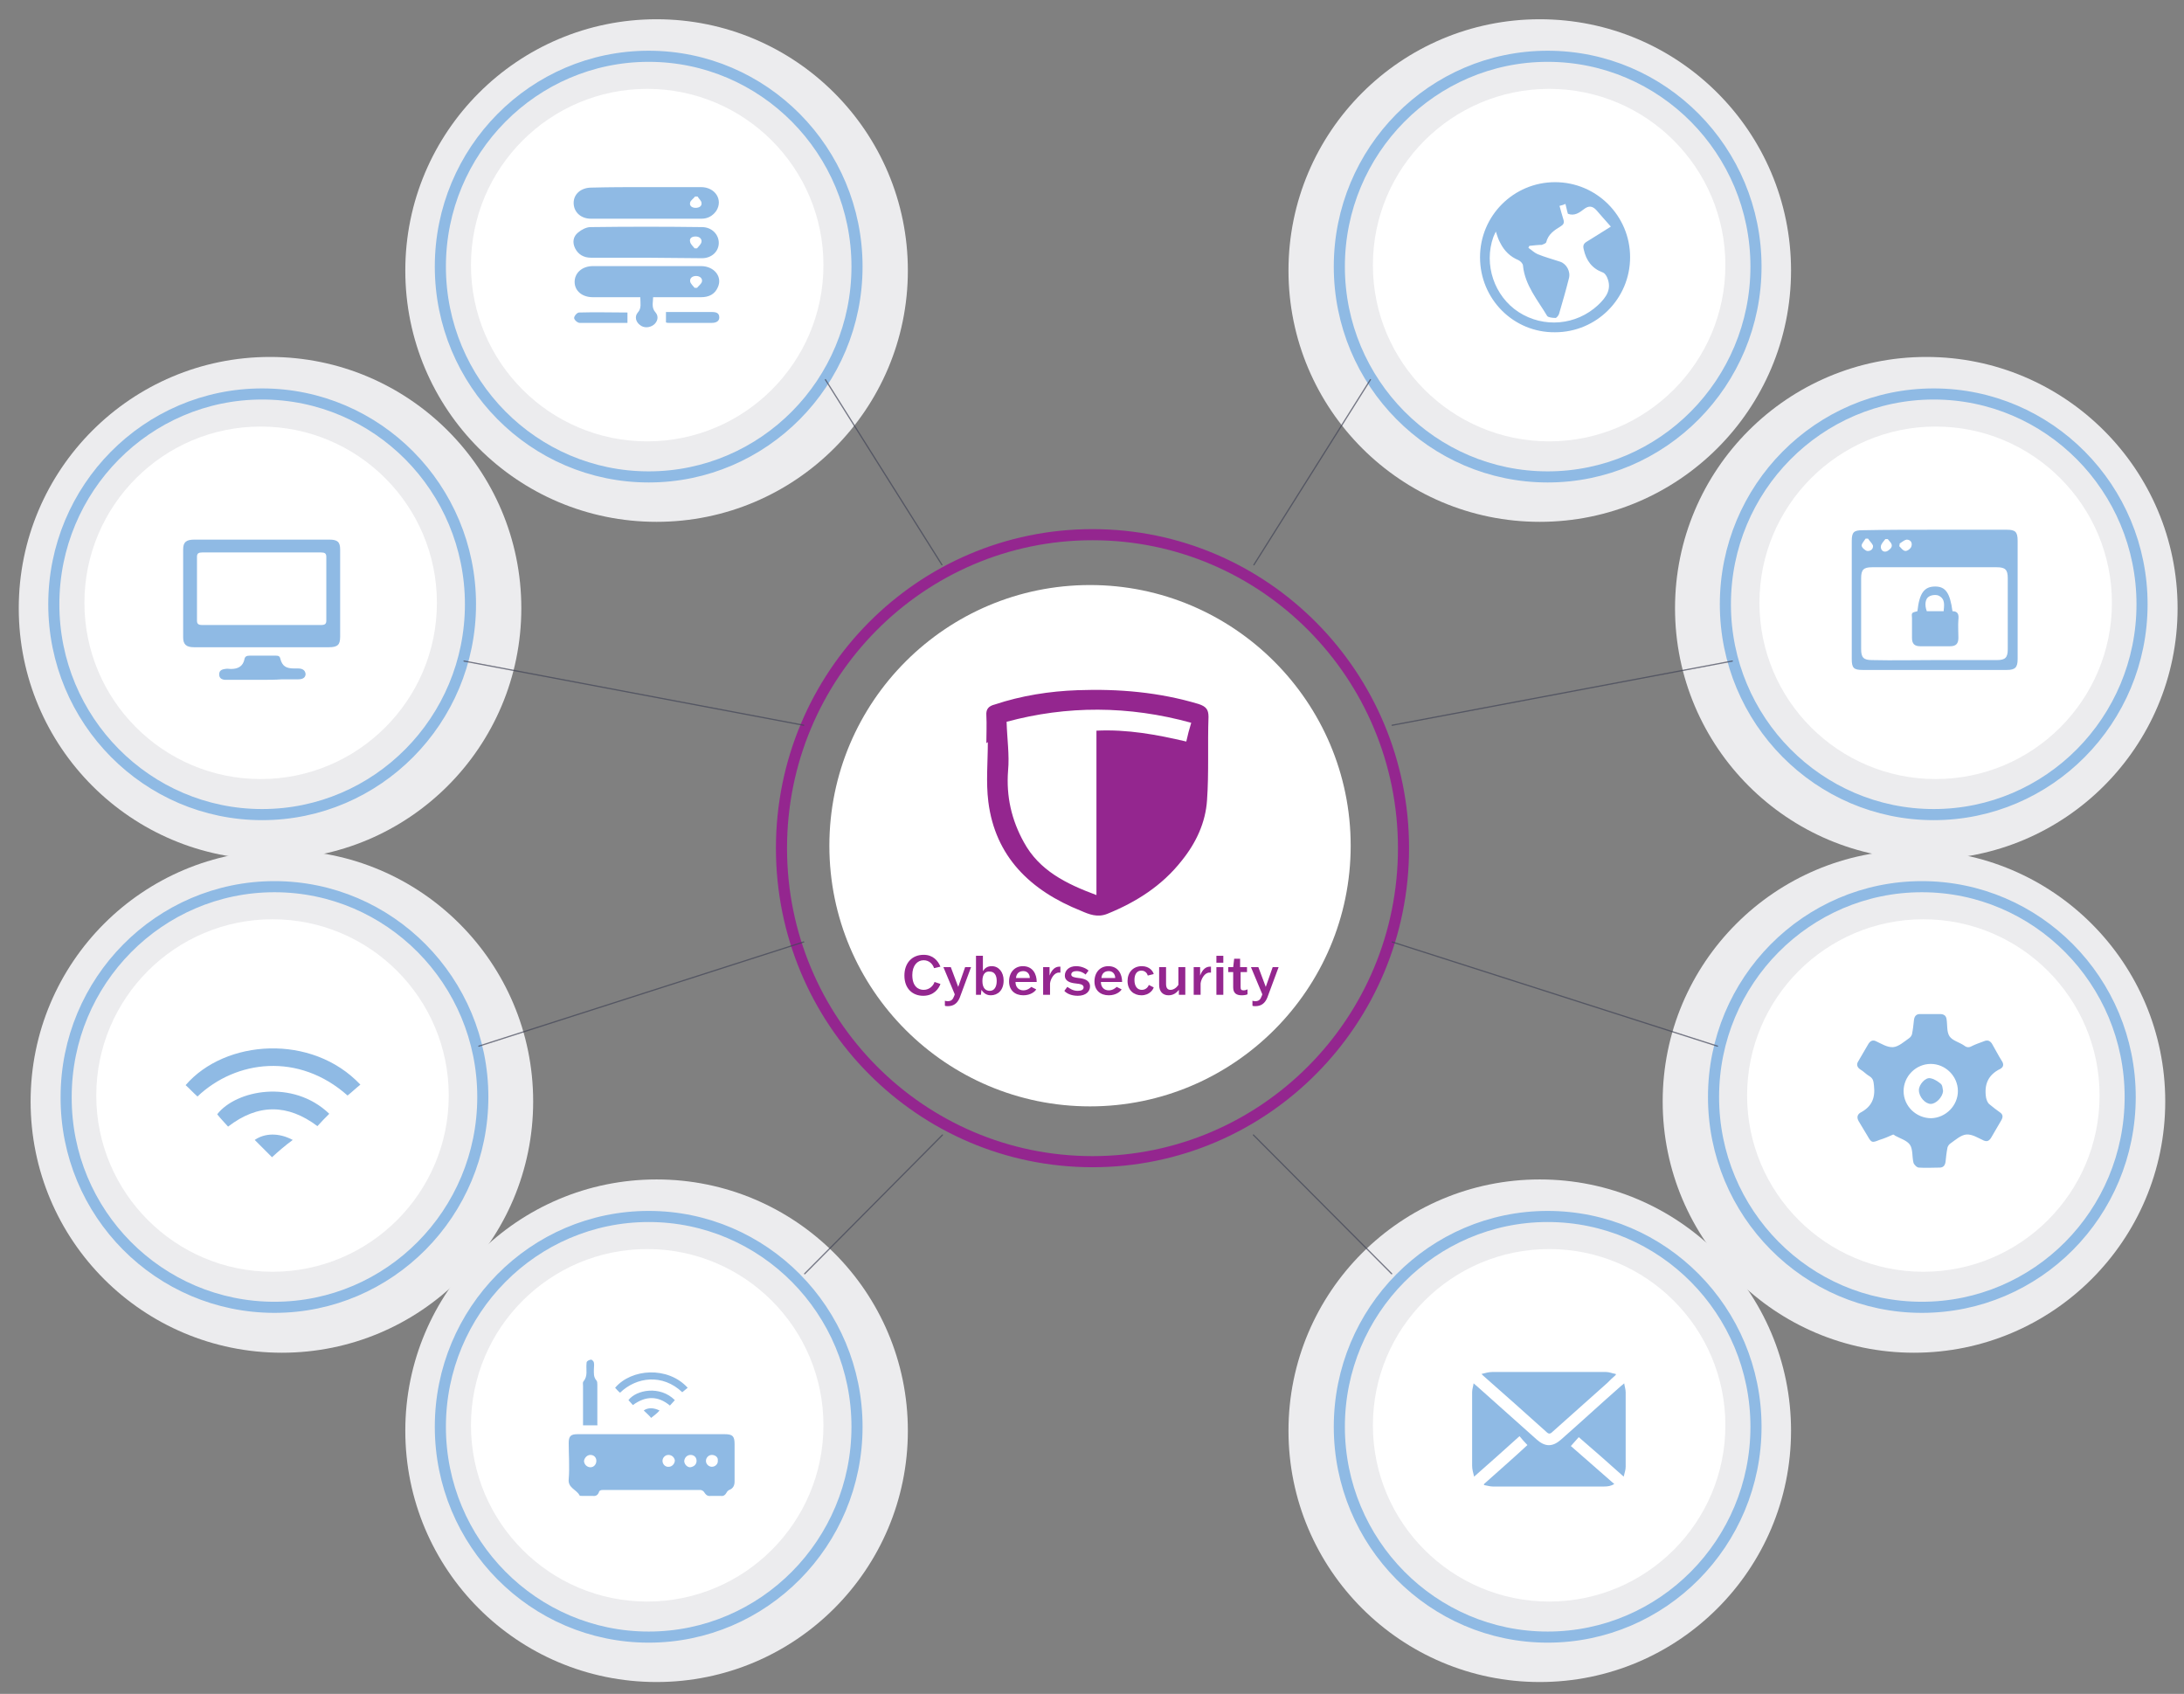 <?xml version="1.0" encoding="utf-8"?>
<!-- Generator: Adobe Illustrator 25.2.3, SVG Export Plug-In . SVG Version: 6.00 Build 0)  -->
<svg version="1.1" id="Capa_1" xmlns="http://www.w3.org/2000/svg" xmlns:xlink="http://www.w3.org/1999/xlink" x="0px" y="0px"
	 viewBox="0 0 442.4 343.1" style="enable-background:new 0 0 442.4 343.1;" xml:space="preserve">
<rect x="0" y="0" width="442.4" height="343.1" fill="#808080" stroke="none"/>
<style type="text/css">
	.st0{fill:#ECECEE;}
	.st1{fill:#FFFFFF;}
	.st2{fill:none;stroke:#8FBAE4;stroke-width:2.249;}
	.st3{opacity:0.7;}
	.st4{clip-path:url(#SVGID_2_);fill:none;stroke:#424557;stroke-width:0.25;stroke-linecap:round;stroke-linejoin:round;}
	.st5{fill:#94268F;}
	.st6{fill:none;stroke:#94268F;stroke-width:2.249;}
	.st7{clip-path:url(#SVGID_4_);fill:none;stroke:#424557;stroke-width:0.25;stroke-linecap:round;stroke-linejoin:round;}
	.st8{clip-path:url(#SVGID_6_);fill:none;stroke:#424557;stroke-width:0.25;stroke-linecap:round;stroke-linejoin:round;}
	.st9{clip-path:url(#SVGID_8_);fill:none;stroke:#424557;stroke-width:0.25;stroke-linecap:round;stroke-linejoin:round;}
	.st10{clip-path:url(#SVGID_10_);fill:none;stroke:#424557;stroke-width:0.25;stroke-linecap:round;stroke-linejoin:round;}
	.st11{clip-path:url(#SVGID_12_);fill:none;stroke:#424557;stroke-width:0.25;stroke-linecap:round;stroke-linejoin:round;}
	.st12{clip-path:url(#SVGID_14_);fill:none;stroke:#424557;stroke-width:0.25;stroke-linecap:round;stroke-linejoin:round;}
	.st13{clip-path:url(#SVGID_16_);fill:none;stroke:#424557;stroke-width:0.25;stroke-linecap:round;stroke-linejoin:round;}
	.st14{fill:#8FBAE4;}
</style>
<g>
	<g>
		<g>
			<path class="st0" d="M133,105.7c28.1,0,50.9-22.8,50.9-50.9c0-28.1-22.8-50.9-50.9-50.9S82.1,26.7,82.1,54.8
				C82.1,82.9,104.8,105.7,133,105.7"/>
			<path class="st1" d="M95.4,53.7c0,19.7,16,35.7,35.7,35.7s35.7-16,35.7-35.7c0-19.7-16-35.7-35.7-35.7S95.4,34,95.4,53.7"/>
			<path class="st2" d="M131.4,96.6c23.3,0,42.2-19.1,42.2-42.6c0-23.5-18.9-42.6-42.2-42.6S89.2,30.5,89.2,54
				C89.2,77.5,108.1,96.6,131.4,96.6z"/>
			<path class="st0" d="M54.7,174.1c28.1,0,50.9-22.8,50.9-50.9S82.8,72.3,54.7,72.3S3.8,95.1,3.8,123.2S26.6,174.1,54.7,174.1"/>
			<path class="st1" d="M17.1,122.1c0,19.7,16,35.7,35.7,35.7s35.7-16,35.7-35.7c0-19.7-16-35.7-35.7-35.7S17.1,102.4,17.1,122.1"/>
			<path class="st2" d="M53.1,165c23.3,0,42.2-19.1,42.2-42.6c0-23.5-18.9-42.6-42.2-42.6s-42.2,19.1-42.2,42.6
				C10.9,145.9,29.8,165,53.1,165z"/>
			<path class="st0" d="M57.1,274c28.1,0,50.9-22.8,50.9-50.9s-22.8-50.9-50.9-50.9S6.2,194.9,6.2,223.1S29,274,57.1,274"/>
			<path class="st1" d="M19.5,221.9c0,19.7,16,35.7,35.7,35.7s35.7-16,35.7-35.7s-16-35.7-35.7-35.7S19.5,202.2,19.5,221.9"/>
			<path class="st2" d="M55.6,264.8c23.3,0,42.2-19.1,42.2-42.6c0-23.5-18.9-42.6-42.2-42.6s-42.2,19.1-42.2,42.6
				C13.3,245.8,32.3,264.8,55.6,264.8z"/>
			<path class="st0" d="M133,340.7c28.1,0,50.9-22.8,50.9-50.9c0-28.1-22.8-50.9-50.9-50.9s-50.9,22.8-50.9,50.9
				C82.1,317.9,104.8,340.7,133,340.7"/>
			<path class="st1" d="M95.4,288.7c0,19.7,16,35.7,35.7,35.7s35.7-16,35.7-35.7c0-19.7-16-35.7-35.7-35.7S95.4,269,95.4,288.7"/>
			<path class="st2" d="M131.4,331.6c23.3,0,42.2-19.1,42.2-42.6c0-23.5-18.9-42.6-42.2-42.6S89.2,265.5,89.2,289
				C89.2,312.5,108.1,331.6,131.4,331.6z"/>
			<g class="st3">
				<g>
					<defs>
						<rect id="SVGID_1_" x="146.6" y="65.3" width="60.1" height="57"/>
					</defs>
					<clipPath id="SVGID_2_">
						<use xlink:href="#SVGID_1_"  style="overflow:visible;"/>
					</clipPath>
					<line class="st4" x1="167.2" y1="76.9" x2="190.8" y2="114.4"/>
				</g>
			</g>
			<path class="st1" d="M168,171.3c0,29.2,23.7,52.8,52.8,52.8s52.8-23.7,52.8-52.8s-23.7-52.8-52.8-52.8S168,142.1,168,171.3"/>
		</g>
		<g>
			<path class="st5" d="M190.5,199.3c-0.3,0.9-1.3,2.4-3.5,2.4c-2.1,0-3.8-1.4-3.8-4.1c0-2.5,1.5-4.2,3.9-4.2c1.9,0,2.9,1.2,3.4,2.4
				l-1.3,0.3c-0.2-0.7-0.9-1.6-2.1-1.6c-1.3,0-2.3,1.1-2.3,3c0,2.3,1.2,3,2.3,3c1.2,0,2-0.9,2.2-1.6L190.5,199.3z"/>
			<path class="st5" d="M191.3,202.7c0.2,0,0.4,0.1,0.6,0.1c0.8,0,1.1-0.3,1.4-1.1l0.1-0.3l-2.3-5.5h1.5l1.5,4h0l1.4-4h1.2l-2.3,6.2
				c-0.5,1.2-1.3,1.7-2.4,1.7c-0.3,0-0.5,0-0.6-0.1V202.7z"/>
			<path class="st5" d="M197.7,201.5c0-0.2,0-0.8,0-1v-5.9l0-1h1.4l0,1v2.1h0c0.4-0.6,0.9-1,1.8-1c1.4,0,2.4,1.2,2.4,2.9
				c0,2-1.2,3-2.6,3c-1.1,0-1.6-0.7-1.9-1.1h0l-0.1,1H197.7z M199,198.7c0,1.5,0.7,2,1.5,2c0.9,0,1.4-0.8,1.4-2
				c0-1.2-0.5-1.9-1.4-1.9C199.7,196.7,199,197.2,199,198.7z"/>
			<path class="st5" d="M209.9,200.4c-0.2,0.4-1.1,1.2-2.6,1.2c-1.7,0-2.9-1-2.9-2.8c0-1.9,1.2-3.1,2.8-3.1c2,0,2.8,1.6,2.8,3.2
				h-4.3c0,1.1,0.7,1.7,1.6,1.7c0.8,0,1.4-0.5,1.6-0.7L209.9,200.4z M205.8,198.1h2.8c0-0.8-0.5-1.4-1.3-1.4
				C206.5,196.7,205.9,197.1,205.8,198.1z"/>
			<path class="st5" d="M211.3,200.5v-3.6l0-1h1.3v1.7h0c0.5-1.3,1.2-1.8,2-1.8c0.1,0,0.2,0,0.2,0v1.2c-0.1,0-0.2,0-0.3,0
				c-1,0-1.7,1.3-1.8,2.2v1.3l0,1h-1.4L211.3,200.5z"/>
			<path class="st5" d="M216.2,199.9c0.5,0.3,1.1,0.8,2.1,0.8c0.7,0,1.2-0.2,1.2-0.7c0-0.6-0.7-0.7-1.6-0.8c-1-0.1-2.2-0.4-2.2-1.6
				c0-1,0.8-1.9,2.3-1.9c1.1,0,2.1,0.5,2.5,0.9l-0.6,0.8c-0.3-0.3-1-0.7-1.8-0.7c-0.6,0-1.1,0.2-1.1,0.7c0,0.5,0.7,0.6,1.5,0.7
				c1,0.1,2.3,0.4,2.3,1.7c0,1-0.8,1.9-2.5,1.9c-1.3,0-2.3-0.5-2.7-1L216.2,199.9z"/>
			<path class="st5" d="M227.2,200.4c-0.2,0.4-1.1,1.2-2.6,1.2c-1.7,0-2.9-1-2.9-2.8c0-1.9,1.2-3.1,2.8-3.1c2,0,2.8,1.6,2.8,3.2H223
				c0,1.1,0.7,1.7,1.6,1.7c0.8,0,1.4-0.5,1.6-0.7L227.2,200.4z M223.1,198.1h2.8c0-0.8-0.5-1.4-1.3-1.4
				C223.8,196.7,223.2,197.1,223.1,198.1z"/>
			<path class="st5" d="M233.7,200c-0.1,0.4-0.8,1.6-2.5,1.6c-1.5,0-2.8-1-2.8-2.9c0-1.7,1.1-3,2.9-3c1.6,0,2.3,1.1,2.4,1.6
				l-1.2,0.3c-0.1-0.4-0.5-1-1.3-1c-0.8,0-1.4,0.6-1.4,1.9c0,1.3,0.6,2,1.5,2c0.8,0,1.3-0.6,1.4-1L233.7,200z"/>
			<path class="st5" d="M236.2,195.9l0,1v2.4c0,0.8,0.3,1.2,0.9,1.2c0.6,0,1.2-0.4,1.6-1v-2.6l0-1h1.4l0,1v3.6l0,1h-1.3v-1h0
				c-0.5,0.6-1.1,1.1-2.1,1.1c-1.1,0-1.9-0.7-1.9-2.1v-2.6l0-1H236.2z"/>
			<path class="st5" d="M241.8,200.5v-3.6l0-1h1.3v1.7h0c0.5-1.3,1.2-1.8,2-1.8c0.1,0,0.2,0,0.2,0v1.2c-0.1,0-0.2,0-0.3,0
				c-1,0-1.7,1.3-1.8,2.2v1.3l0,1h-1.4L241.8,200.5z"/>
			<path class="st5" d="M246.4,201.5l0-1v-3.6l0-1h1.4l0,1v3.6l0,1H246.4z M246.4,195v-1.4h1.4v1.4H246.4z"/>
			<path class="st5" d="M252.7,196.9h-1.4v3c0,0.5,0.1,0.7,0.6,0.7c0.3,0,0.6-0.1,0.8-0.2v1c-0.2,0.1-0.6,0.2-1.2,0.2
				c-1,0-1.7-0.4-1.7-1.6v-3.1h-1v-1h1l0.2-1.7h1.2v1.7h1.4V196.9z"/>
			<path class="st5" d="M253.6,202.7c0.2,0,0.4,0.1,0.6,0.1c0.8,0,1.1-0.3,1.4-1.1l0.1-0.3l-2.3-5.5h1.5l1.5,4h0l1.4-4h1.2l-2.3,6.2
				c-0.5,1.2-1.3,1.7-2.4,1.7c-0.3,0-0.5,0-0.6-0.1V202.7z"/>
		</g>
		<g>
			<ellipse class="st6" cx="221.3" cy="171.8" rx="63" ry="63.5"/>
			<path class="st5" d="M203.9,146.2c0.1,3.5,0.6,6.7,0.3,9.9c-0.4,5.2,0.7,10,3.2,14.5c3.1,5.7,8.5,8.4,14.7,10.7v-33.3
				c6.3-0.3,12.2,0.8,18.2,2.2c0.3-1.4,0.6-2.5,1-3.8C228.6,142.9,216.1,142.9,203.9,146.2 M199.8,150.5c0-1.9,0.1-3.7,0-5.6
				c-0.1-1.3,0.5-1.9,1.7-2.2c5.4-1.8,11.1-2.7,16.8-2.9c8.3-0.3,16.5,0.4,24.5,2.8c1.5,0.5,2,1.1,2,2.6c-0.2,5.6,0.1,11.3-0.3,16.9
				c-0.3,4.5-2.2,8.6-5.1,12.2c-4,5.1-9.2,8.4-15.1,10.8c-2,0.8-3.7,0.1-5.3-0.6c-10.3-4.1-17.4-11-18.8-22.1c-0.5-4-0.1-8-0.1-12.1
				C199.9,150.5,199.9,150.5,199.8,150.5"/>
			<g class="st3">
				<g>
					<defs>
						<rect id="SVGID_3_" x="84.8" y="126.8" width="87.1" height="21.2"/>
					</defs>
					<clipPath id="SVGID_4_">
						<use xlink:href="#SVGID_3_"  style="overflow:visible;"/>
					</clipPath>
					<line class="st7" x1="94" y1="133.9" x2="162.8" y2="146.9"/>
				</g>
			</g>
			<g class="st3">
				<g>
					<defs>
						<rect id="SVGID_5_" x="87.8" y="183.6" width="84.1" height="29.4"/>
					</defs>
					<clipPath id="SVGID_6_">
						<use xlink:href="#SVGID_5_"  style="overflow:visible;"/>
					</clipPath>
					<line class="st8" x1="97" y1="211.9" x2="162.8" y2="190.8"/>
				</g>
			</g>
			<g class="st3">
				<g>
					<defs>
						<rect id="SVGID_7_" x="153.8" y="222.8" width="46.2" height="36.4"/>
					</defs>
					<clipPath id="SVGID_8_">
						<use xlink:href="#SVGID_7_"  style="overflow:visible;"/>
					</clipPath>
					<line class="st9" x1="163" y1="258" x2="190.9" y2="229.9"/>
				</g>
			</g>
			<path class="st0" d="M311.9,105.7c-28.1,0-50.9-22.8-50.9-50.9c0-28.1,22.8-50.9,50.9-50.9c28.1,0,50.9,22.8,50.9,50.9
				C362.8,82.9,340,105.7,311.9,105.7"/>
			<path class="st1" d="M349.5,53.7c0,19.7-16,35.7-35.7,35.7c-19.7,0-35.7-16-35.7-35.7c0-19.7,16-35.7,35.7-35.7
				C333.5,18,349.5,34,349.5,53.7"/>
			<path class="st2" d="M313.5,96.6c-23.3,0-42.2-19.1-42.2-42.6c0-23.5,18.9-42.6,42.2-42.6c23.3,0,42.2,19.1,42.2,42.6
				C355.7,77.5,336.8,96.6,313.5,96.6z"/>
			<path class="st0" d="M390.2,174.1c-28.1,0-50.9-22.8-50.9-50.9s22.8-50.9,50.9-50.9c28.1,0,50.9,22.8,50.9,50.9
				S418.3,174.1,390.2,174.1"/>
			<path class="st1" d="M427.8,122.1c0,19.7-16,35.7-35.7,35.7c-19.7,0-35.7-16-35.7-35.7c0-19.7,16-35.7,35.7-35.7
				C411.8,86.4,427.8,102.4,427.8,122.1"/>
			<path class="st2" d="M391.7,165c-23.3,0-42.2-19.1-42.2-42.6c0-23.5,18.9-42.6,42.2-42.6c23.3,0,42.2,19.1,42.2,42.6
				C433.9,145.9,415,165,391.7,165z"/>
			<path class="st0" d="M387.7,274c-28.1,0-50.9-22.8-50.9-50.9s22.8-50.9,50.9-50.9c28.1,0,50.9,22.8,50.9,50.9
				S415.8,274,387.7,274"/>
			<path class="st1" d="M425.3,221.9c0,19.7-16,35.7-35.7,35.7c-19.7,0-35.7-16-35.7-35.7s16-35.7,35.7-35.7
				C409.3,186.2,425.3,202.2,425.3,221.9"/>
			<path class="st2" d="M389.3,264.8c-23.3,0-42.2-19.1-42.2-42.6c0-23.5,18.9-42.6,42.2-42.6c23.3,0,42.2,19.1,42.2,42.6
				C431.5,245.8,412.6,264.8,389.3,264.8z"/>
			<path class="st0" d="M311.9,340.7c-28.1,0-50.9-22.8-50.9-50.9c0-28.1,22.8-50.9,50.9-50.9c28.1,0,50.9,22.8,50.9,50.9
				C362.8,317.9,340,340.7,311.9,340.7"/>
			<path class="st1" d="M349.5,288.7c0,19.7-16,35.7-35.7,35.7c-19.7,0-35.7-16-35.7-35.7c0-19.7,16-35.7,35.7-35.7
				C333.5,253,349.5,269,349.5,288.7"/>
			<path class="st2" d="M313.5,331.6c-23.3,0-42.2-19.1-42.2-42.6c0-23.5,18.9-42.6,42.2-42.6c23.3,0,42.2,19.1,42.2,42.6
				C355.7,312.5,336.8,331.6,313.5,331.6z"/>
			<g class="st3">
				<g>
					<defs>
						<rect id="SVGID_9_" x="238.2" y="65.3" width="60.1" height="57"/>
					</defs>
					<clipPath id="SVGID_10_">
						<use xlink:href="#SVGID_9_"  style="overflow:visible;"/>
					</clipPath>
					<line class="st10" x1="277.6" y1="76.9" x2="254" y2="114.4"/>
				</g>
			</g>
			<g class="st3">
				<g>
					<defs>
						<rect id="SVGID_11_" x="272.9" y="126.8" width="87.1" height="21.2"/>
					</defs>
					<clipPath id="SVGID_12_">
						<use xlink:href="#SVGID_11_"  style="overflow:visible;"/>
					</clipPath>
					<line class="st11" x1="350.9" y1="133.9" x2="282" y2="146.9"/>
				</g>
			</g>
			<g class="st3">
				<g>
					<defs>
						<rect id="SVGID_13_" x="272.9" y="183.6" width="84.1" height="29.4"/>
					</defs>
					<clipPath id="SVGID_14_">
						<use xlink:href="#SVGID_13_"  style="overflow:visible;"/>
					</clipPath>
					<line class="st12" x1="347.9" y1="211.9" x2="282" y2="190.8"/>
				</g>
			</g>
			<g class="st3">
				<g>
					<defs>
						<rect id="SVGID_15_" x="244.8" y="222.8" width="46.2" height="36.4"/>
					</defs>
					<clipPath id="SVGID_16_">
						<use xlink:href="#SVGID_15_"  style="overflow:visible;"/>
					</clipPath>
					<line class="st13" x1="281.9" y1="258" x2="253.9" y2="229.9"/>
				</g>
			</g>
			<path class="st14" d="M140.7,58.3c0.2,0,0.4,0,0.5,0c0.3-0.4,0.9-0.8,1-1.3c0.1-0.6-0.4-1.1-1.2-1.1c-0.7,0-1.3,0.4-1.2,1.1
				C139.9,57.5,140.4,57.9,140.7,58.3 M129.7,60.2h-2.3c-2.4,0-4.9,0-7.3,0c-2.2,0-3.7-1.3-3.7-3.1c0-1.8,1.5-3.2,3.7-3.2
				c2.7,0,5.3,0,8,0c4.6,0,9.3,0,13.9,0c2.7,0,4.4,2.2,3.4,4.3c-0.6,1.4-1.8,2-3.4,2c-2.8,0-5.5,0-8.2,0h-1.5c0,1.1-0.4,2.1,0.5,3.1
				c0.7,0.8,0.4,1.9-0.4,2.5c-0.8,0.6-2,0.7-2.8,0c-0.8-0.6-1.1-1.7-0.4-2.5C130,62.4,129.7,61.4,129.7,60.2"/>
			<path class="st14" d="M141.3,39.8c-0.2,0-0.4,0-0.5,0c-0.3,0.4-0.9,0.8-1,1.2c-0.2,0.7,0.4,1.1,1.1,1.1c0.8,0,1.3-0.4,1.2-1
				C142.1,40.7,141.6,40.3,141.3,39.8 M130.9,37.9c3.7,0,7.4,0,11.1,0c2.9,0,4.5,2.6,3.1,4.8c-0.7,1-1.7,1.6-3,1.6
				c-7.5,0-14.9,0-22.4,0c-2.1,0-3.5-1.4-3.5-3.2c0-1.8,1.5-3.1,3.6-3.1C123.6,37.9,127.3,37.9,130.9,37.9L130.9,37.9z"/>
			<path class="st14" d="M140.7,50.3c0.2,0,0.4,0,0.5,0c0.3-0.4,0.8-0.8,0.9-1.3c0.1-0.6-0.4-1.1-1.2-1.1c-0.8,0-1.3,0.4-1.1,1.1
				C139.9,49.5,140.4,49.9,140.7,50.3 M130.8,52.2c-3.7,0-7.4,0-11.1,0c-1.5,0-2.6-0.7-3.2-1.9c-0.6-1.2-0.4-2.4,0.6-3.2
				c0.7-0.6,1.7-1.1,2.5-1.1c7.5-0.1,15.1-0.1,22.6,0c2,0,3.4,1.5,3.4,3.2c0,1.7-1.4,3.1-3.4,3.1C138.4,52.3,134.6,52.2,130.8,52.2
				L130.8,52.2z"/>
			<path class="st14" d="M127,65.4c-3.3,0-6.5,0-9.6,0c-0.4,0-1.1-0.6-1.1-1c0-0.4,0.6-1.1,1-1.1c3.3-0.1,6.5,0,9.8,0V65.4z"/>
			<path class="st14" d="M134.9,65.3v-2.1h2.8c2.2,0,4.4,0,6.5,0c0.9,0,1.5,0.2,1.5,1.1c0,0.8-0.7,1.1-1.5,1.1c-2.9,0-5.8,0-8.7,0
				C135.3,65.4,135.1,65.4,134.9,65.3"/>
			<path class="st14" d="M53,126.6c4,0,8,0,12,0c0.8,0,1.1-0.2,1.1-0.9c0-4.3,0-8.6,0-12.9c0-0.7-0.3-0.9-1.1-0.9c-8,0-16,0-24,0
				c-0.8,0-1.1,0.2-1.1,0.9c0,4.3,0,8.6,0,12.9c0,0.7,0.3,0.9,1.1,0.9C45,126.6,49,126.6,53,126.6 M53.1,109.3c4.5,0,9.1,0,13.6,0
				c1.7,0,2.2,0.5,2.2,2c0,5.9,0,11.8,0,17.7c0,1.6-0.5,2.1-2.3,2.1c-9.1,0-18.2,0-27.3,0c-1.6,0-2.2-0.6-2.2-2c0-5.9,0-11.9,0-17.8
				c0-1.5,0.6-2,2.3-2C44,109.3,48.6,109.3,53.1,109.3L53.1,109.3z"/>
			<path class="st14" d="M53.1,137.7c-2.3,0-4.5,0-6.8,0c-0.3,0-0.5,0-0.8,0c-0.7-0.1-1.1-0.4-1.1-1.1c0-0.7,0.4-1,1.2-1.1
				c0.4-0.1,0.8,0,1.2,0c1.5,0,2.4-0.6,2.7-1.9c0.1-0.6,0.4-0.8,1.1-0.8c1.7,0,3.5,0,5.2,0c0.6,0,0.9,0.1,1,0.7
				c0.4,1.4,1.1,1.9,2.8,1.9c0.3,0,0.5,0,0.8,0c0.8,0,1.4,0.3,1.5,1.1c0,0.7-0.5,1.1-1.5,1.1c-1.1,0-2.2,0-3.3,0
				C55.7,137.7,54.4,137.7,53.1,137.7"/>
			<path class="st14" d="M382.4,109.2c-0.2,0-0.4,0-0.5,0c-0.3,0.4-0.8,0.9-0.9,1.4c-0.1,0.7,0.4,1.3,1.1,1.1
				c0.4-0.1,1.1-0.7,1.1-1.1C383.3,110.1,382.7,109.6,382.4,109.2 M378.4,109.1c-0.2,0-0.4,0-0.5,0c-0.3,0.5-0.8,1-0.8,1.4
				c0,0.4,0.7,1,1.1,1.1c0.7,0.1,1.3-0.4,1.2-1.1C379.2,110,378.7,109.6,378.4,109.1 M384.8,110.1c0,0.2,0,0.4-0.1,0.5
				c0.4,0.4,0.8,1,1.3,1c0.4,0,1.1-0.5,1.2-1c0.2-0.7-0.2-1.3-1-1.3C385.7,109.4,385.3,109.8,384.8,110.1 M391.9,133.7
				c4.2,0,8.4,0,12.6,0c1.7,0,2.2-0.5,2.2-2.2c0-4.8,0-9.6,0-14.4c0-1.7-0.5-2.2-2.2-2.2c-8.4,0-16.8,0-25.3,0
				c-1.7,0-2.2,0.5-2.2,2.2c0,4.8,0,9.6,0,14.4c0,1.7,0.5,2.2,2.2,2.2C383.5,133.8,387.7,133.7,391.9,133.7 M392,107.3
				c4.8,0,9.7,0,14.5,0c1.7,0,2.2,0.4,2.2,2.2c0,8,0,16,0,24c0,1.7-0.5,2.2-2.2,2.2c-9.7,0-19.4,0-29.2,0c-1.8,0-2.2-0.4-2.2-2.2
				c0-8,0-15.9,0-23.9c0-1.8,0.4-2.2,2.2-2.2C382.2,107.3,387.1,107.3,392,107.3"/>
			<path class="st14" d="M393.7,123.9c0.1-1.2,0.4-2.5-0.9-3.2c-0.5-0.3-1.5-0.2-2,0.1c-0.8,0.4-1,1.7-0.5,3H393.7z M388.4,123.8
				c0.4-3.7,1.4-5,3.6-5c2.1,0,3,1.3,3.5,5c1.2,0,1.3,0.8,1.2,1.7c-0.1,1.2,0,2.5,0,3.7c0,1.2-0.5,1.7-1.7,1.7c-2,0-4,0-6,0
				c-1.2,0-1.7-0.5-1.7-1.7c0-1.3,0-2.7,0-4C387.2,124.1,387.2,124.1,388.4,123.8"/>
			<path class="st14" d="M309.8,49.8c-0.1,0.1-0.1,0.2-0.2,0.4c0.6,0.4,1.2,1,1.9,1.3c1.5,0.6,3,1,4.5,1.5c1.3,0.4,2.2,2,1.8,3.4
				c-0.6,2.4-1.3,4.8-2,7.2c-0.1,0.3-0.5,0.8-0.7,0.8c-0.6,0-1.5-0.1-1.7-0.4c-1.9-3.2-4.5-6.2-4.9-10.2c0-0.4-0.5-0.9-0.9-1.1
				c-1.7-0.7-2.9-1.9-3.7-3.5c-0.4-0.7-0.6-1.4-0.9-2.3c-0.2,0.5-0.4,0.8-0.5,1.1c-2,5.6,0.2,12,5.1,15.2c5.1,3.3,11.7,2.7,16.1-1.4
				c1.7-1.6,2.9-3.3,1.8-5.7c-0.2-0.4-0.5-0.8-0.8-0.9c-2.2-0.8-3.4-2.4-3.9-4.7c-0.2-0.8,0-1.2,0.7-1.6c1.5-0.9,3-1.9,4.8-3
				c-1.1-1.2-2-2.3-2.9-3.3c-0.8-0.9-1.6-1-2.6-0.2c-0.9,0.7-1.9,1.4-3.2,0.9c-0.2-0.6-0.3-1.3-0.5-2c-0.4,0.2-0.8,0.3-1.2,0.4
				c0.3,1,0.5,1.9,0.8,2.8c0.2,0.6,0,1-0.5,1.3c-1.3,0.8-2.6,1.6-3,3.3c-0.1,0.2-0.6,0.4-0.9,0.5C311.6,49.6,310.7,49.7,309.8,49.8
				 M299.8,52.1c0-8.4,6.8-15.2,15.2-15.2c8.4,0,15.2,6.8,15.2,15.2c0,8.4-6.8,15.2-15.2,15.2C306.6,67.4,299.8,60.6,299.8,52.1"/>
			<path class="st14" d="M396.6,221c0-3-2.5-5.5-5.5-5.5c-3,0-5.5,2.5-5.5,5.5c0,3.1,2.6,5.5,5.6,5.5
				C394.2,226.4,396.6,223.9,396.6,221 M383.5,229.8c-0.9,0.4-1.8,0.8-2.8,1.1c-1.5,0.6-1.6,0.6-2.4-0.8c-0.6-1-1.2-2-1.8-3
				c-0.4-0.7-0.3-1.3,0.3-1.7c2.3-1.2,3.1-2.9,2.8-5.5c-0.1-0.8-0.1-1.4-0.9-1.9c-0.7-0.4-1.2-1-1.9-1.4c-0.6-0.4-0.8-1-0.4-1.6
				c0.7-1.2,1.4-2.4,2.1-3.6c0.4-0.6,0.9-0.8,1.5-0.5c1.1,0.5,2.3,1.3,3.5,1.2c1.1-0.1,2.2-1.1,3.2-1.8c0.3-0.2,0.5-0.5,0.6-0.8
				c0.2-1,0.3-1.9,0.4-2.9c0.1-0.8,0.5-1.2,1.2-1.2c1.4,0,2.7,0,4.1,0c0.7,0,1.2,0.3,1.3,1c0.2,1.2,0,2.6,0.6,3.5
				c0.6,0.9,2,1.2,3,1.9c0.5,0.4,1,0.4,1.5,0.1c0.8-0.4,1.7-0.7,2.5-1c0.7-0.3,1.2-0.1,1.6,0.5c0.7,1.2,1.3,2.4,2,3.5
				c0.4,0.6,0.4,1.2-0.3,1.6c-2.5,1.2-3.3,3.2-2.9,5.8c0.1,0.5,0.3,1,0.6,1.3c0.7,0.6,1.5,1.2,2.2,1.7c0.6,0.4,0.7,0.9,0.3,1.6
				c-0.7,1.2-1.4,2.4-2.1,3.6c-0.4,0.6-0.8,0.8-1.5,0.5c-1.1-0.5-2.3-1.3-3.5-1.2c-1.1,0.1-2.2,1.1-3.2,1.8
				c-0.3,0.2-0.5,0.5-0.6,0.8c-0.2,1-0.3,1.9-0.4,2.9c-0.1,0.8-0.5,1.2-1.2,1.2c-1.4,0-2.8,0.1-4.2,0c-0.4,0-1-0.6-1.1-1
				c-0.3-1.2-0.1-2.7-0.7-3.6c-0.6-0.9-2-1.3-3.1-1.9C383.9,230,383.7,229.9,383.5,229.8"/>
			<path class="st14" d="M393.6,221c-0.1,1.2-1.4,2.6-2.5,2.6c-1.1,0-2.4-1.4-2.4-2.8c0-1.1,1.3-2.6,2.3-2.4
				c0.7,0.1,1.5,0.6,2.1,1.1C393.5,219.8,393.5,220.5,393.6,221"/>
			<path class="st14" d="M144.2,294.7c-0.7,0-1.2,0.6-1.2,1.2c0,0.7,0.6,1.2,1.2,1.2c0.7,0,1.3-0.6,1.2-1.3
				C145.5,295.2,144.9,294.7,144.2,294.7 M135.4,294.7c-0.7,0-1.2,0.6-1.2,1.2c0,0.7,0.6,1.3,1.3,1.2c0.6,0,1.2-0.6,1.2-1.3
				C136.6,295.2,136.1,294.7,135.4,294.7 M119.6,294.7c-0.7,0-1.2,0.6-1.3,1.2c0,0.7,0.6,1.3,1.3,1.3c0.7,0,1.2-0.6,1.2-1.3
				C120.8,295.2,120.3,294.7,119.6,294.7 M141.1,295.9c0-0.7-0.5-1.2-1.2-1.2c-0.7,0-1.2,0.5-1.3,1.2c0,0.7,0.6,1.3,1.2,1.3
				C140.6,297.1,141.1,296.6,141.1,295.9 M132,290.5c4.9,0,9.9,0,14.8,0c1.6,0,2,0.4,2,2c0,2.5,0,5.1,0,7.6c0,0.8-0.3,1.4-1.1,1.7
				c-0.2,0.1-0.4,0.3-0.5,0.5c-0.3,0.5-0.6,0.8-1.2,0.7c-0.7,0-1.3,0-2,0c-0.7,0.1-1-0.2-1.4-0.8c-0.1-0.2-0.5-0.4-0.7-0.4
				c-6.6,0-13.2,0-19.8,0c-0.4,0-0.7,0.1-0.8,0.5c-0.2,0.5-0.6,0.8-1.2,0.7c-0.7,0-1.5,0-2.2,0c-0.2,0-0.5,0-0.5-0.1
				c-0.6-1.2-2.4-1.5-2.2-3.3c0.2-2.4,0-4.9,0-7.3c0-1.4,0.4-1.8,1.8-1.8C122,290.5,127,290.5,132,290.5"/>
			<path class="st14" d="M121,288.7h-2.9V286c0-1.8,0-3.5,0-5.3c0-0.3-0.1-0.7,0.1-0.9c0.9-1.1,0.5-2.3,0.6-3.5c0-0.2,0-0.5,0.2-0.6
				c0.2-0.2,0.6-0.3,0.8-0.3c0.2,0.1,0.5,0.4,0.5,0.6c0.1,0.4,0,0.9,0,1.3c0,0.8-0.1,1.6,0.5,2.3c0.2,0.2,0.2,0.6,0.2,0.9
				c0,2.7,0,5.4,0,8.1C121.1,288.5,121.1,288.5,121,288.7"/>
			<path class="st14" d="M125.6,282.1c-0.4-0.3-0.7-0.7-1-1c3.3-3.9,10.7-4.4,14.7,0c-0.4,0.3-0.7,0.6-1.1,0.9
				C134.2,278.2,128.9,278.9,125.6,282.1"/>
			<path class="st14" d="M128.2,284.6c-0.3-0.3-0.6-0.7-0.9-1c1.6-2.1,6.4-3,9.4,0c-0.3,0.3-0.6,0.7-1,1.1
				C133.3,282.7,130.8,282.7,128.2,284.6"/>
			<path class="st14" d="M131.9,287.2c-0.4-0.5-1-1-1.5-1.5c0.8-0.6,2-0.6,3.2,0C133.1,286.3,132.5,286.7,131.9,287.2"/>
			<path class="st14" d="M40,222.1c-0.9-0.8-1.6-1.6-2.4-2.3c8-9.3,25.6-10.5,35.4-0.1c-0.9,0.7-1.7,1.5-2.6,2.2
				C60.5,213.1,47.8,214.7,40,222.1"/>
			<path class="st14" d="M46.2,228.2c-0.7-0.8-1.5-1.6-2.2-2.5c3.8-4.9,15.3-7.2,22.7-0.1c-0.8,0.8-1.6,1.6-2.4,2.5
				C58.3,223.6,52.3,223.5,46.2,228.2"/>
			<path class="st14" d="M55.1,234.4c-1.1-1.1-2.3-2.3-3.5-3.5c2-1.4,4.9-1.5,7.7,0C57.8,232,56.4,233.2,55.1,234.4"/>
			<path class="st14" d="M327,300.6c-0.7,0.4-1.3,0.5-2.1,0.5c-5.3,0-10.7,0-16,0c-2.2,0-4.3,0-6.5,0c-0.6,0-1.2-0.2-1.8-0.3
				c0-0.1,0-0.1,0-0.2c2.9-2.6,5.9-5.2,8.8-7.9c-0.6-0.6-1.1-1.2-1.6-1.8c-3,2.7-6,5.4-9.2,8.2c-0.2-0.8-0.4-1.5-0.4-2.2
				c0-5,0-10,0-14.9c0-0.6,0.2-1.1,0.3-1.8c0.3,0.3,0.5,0.4,0.7,0.6c4,3.6,8.1,7.2,12.1,10.8c1.7,1.5,3.2,1.5,4.9,0
				c4.1-3.6,8.1-7.3,12.2-10.9c0.1-0.1,0.3-0.2,0.6-0.5c0.1,0.7,0.3,1.2,0.3,1.8c0,5,0,10,0,15.1c0,0.6-0.2,1.2-0.4,2
				c-3.1-2.8-6.1-5.4-9.1-8c-0.5,0.6-1.1,1.2-1.6,1.8C321.1,295.4,324,298,327,300.6"/>
			<path class="st14" d="M300.1,278.3c0.8-0.2,1.5-0.4,2.2-0.4c7.7,0,15.3,0,23,0c0.7,0,1.3,0.3,2,0.4l0,0.2c-0.6,0.5-1.1,1-1.7,1.6
				c-3.7,3.3-7.4,6.6-11.1,9.9c-0.5,0.5-0.8,0.5-1.3,0c-4.2-3.8-8.4-7.5-12.7-11.3C300.4,278.6,300.3,278.5,300.1,278.3"/>
		</g>
	</g>
</g>
</svg>
